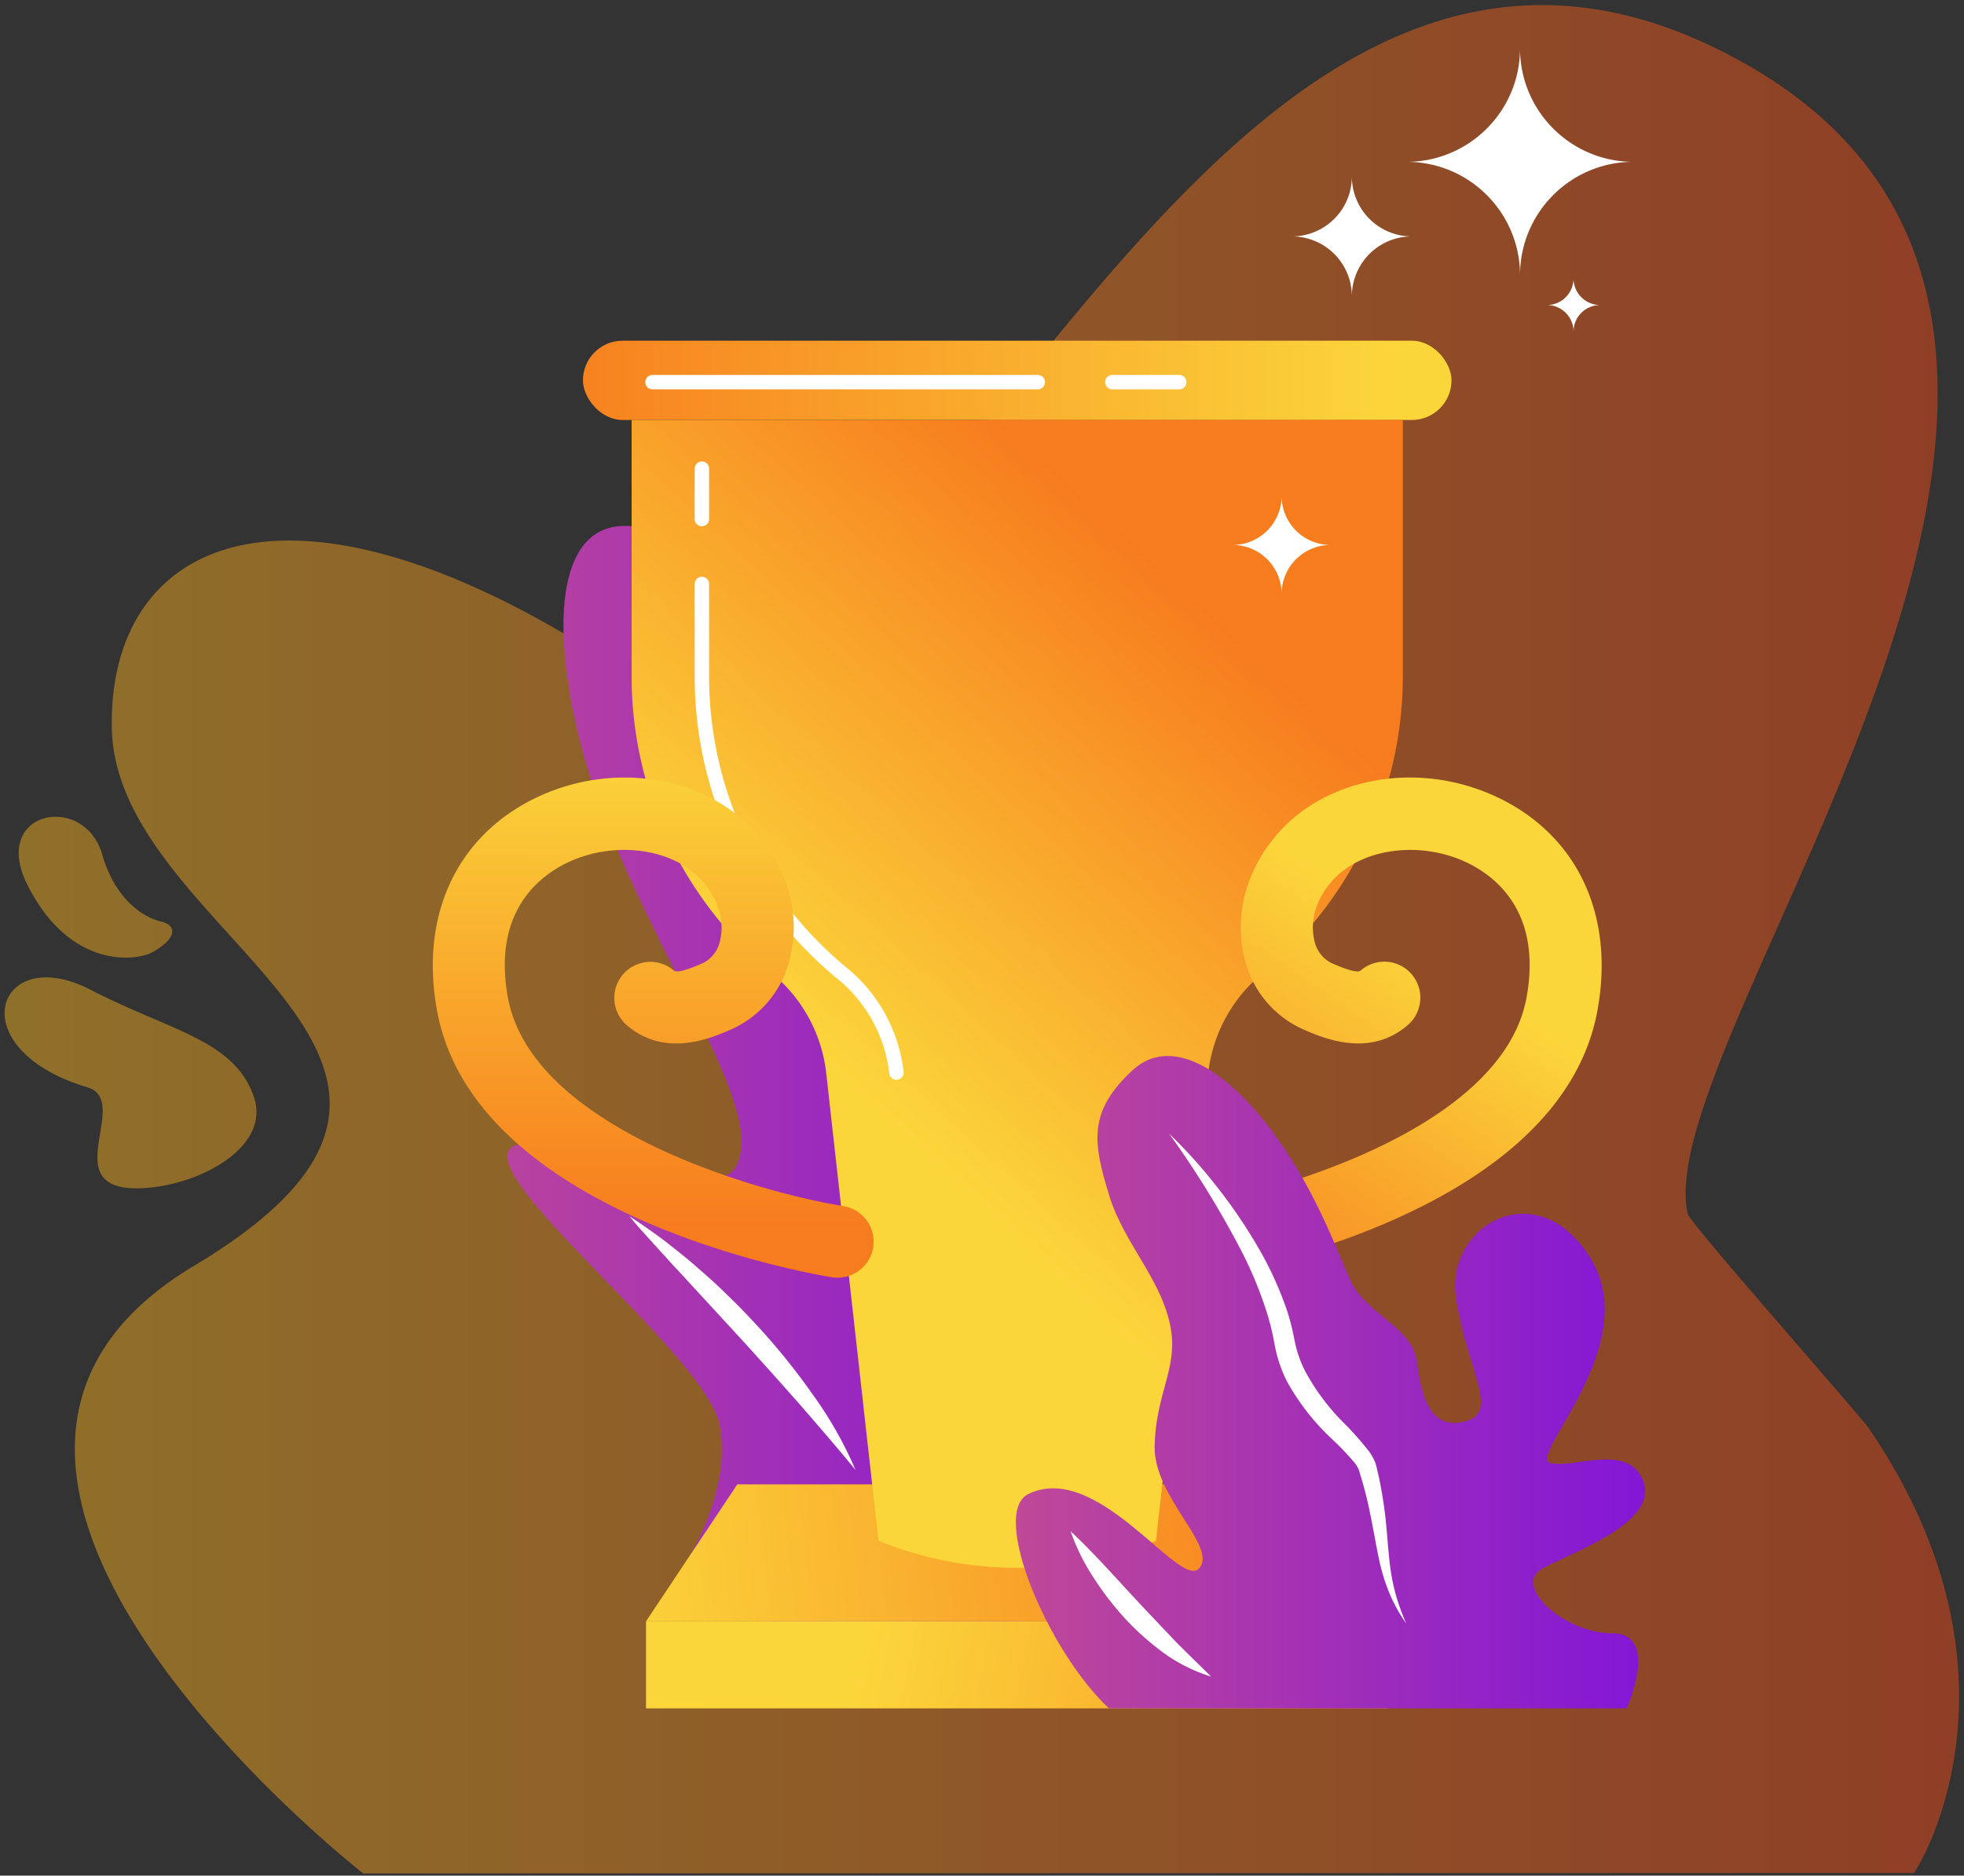 <svg xmlns="http://www.w3.org/2000/svg" width="200" height="191" viewBox="0 0 200 191">
    <rect x="0" y="0" width="200" height="191" fill="#333333" stroke="none"/>
    <defs>
        <linearGradient id="a" x1="0%" y1="50%" y2="50%">
            <stop offset="0%" stop-color="#FFBF1F"/>
            <stop offset="100%" stop-color="#FF3B15"/>
        </linearGradient>
        <linearGradient id="b" x1="0%" y1="50%" y2="50%">
            <stop offset="0%" stop-color="#C24A95"/>
            <stop offset="100%" stop-color="#8115D8"/>
        </linearGradient>
        <linearGradient id="c" x1="-6.533%" x2="92.737%" y1="51.405%" y2="49.18%">
            <stop offset="0%" stop-color="#FBD63B"/>
            <stop offset="100%" stop-color="#F77C1E"/>
        </linearGradient>
        <linearGradient id="d" x1="93.361%" x2="-6.639%" y1="50%" y2="50%">
            <stop offset="0%" stop-color="#FBD63B"/>
            <stop offset="100%" stop-color="#F77C1E"/>
        </linearGradient>
        <linearGradient id="e" x1="34.59%" x2="65.932%" y1="62.096%" y2="11.268%">
            <stop offset="0%" stop-color="#FBD63B"/>
            <stop offset="100%" stop-color="#F77C1E"/>
        </linearGradient>
        <linearGradient id="f" x1="28.27%" x2="127.406%" y1="49.491%" y2="51.812%">
            <stop offset="0%" stop-color="#FBD63B"/>
            <stop offset="100%" stop-color="#F77C1E"/>
        </linearGradient>
        <linearGradient id="g" x1="57.838%" x2="13.476%" y1="35.385%" y2="107.737%">
            <stop offset="0%" stop-color="#FBD63B"/>
            <stop offset="100%" stop-color="#F77C1E"/>
        </linearGradient>
        <linearGradient id="h" x1="50.035%" x2="49.988%" y1="-3.257%" y2="90.149%">
            <stop offset="0%" stop-color="#FBD63B"/>
            <stop offset="100%" stop-color="#F77C1E"/>
        </linearGradient>
        <linearGradient id="i" x1="0%" y1="50%" y2="50%">
            <stop offset="0%" stop-color="#C24A95"/>
            <stop offset="100%" stop-color="#8115D8"/>
        </linearGradient>
    </defs>
    <g fill="none" fill-rule="nonzero">
        <path fill="url(#a)" d="M194.903 190.713a.117.117 0 0 1-.027.02l-157.882.048-.084-.068c-1.063-.837-11.922-9.54-20.109-20.704a68.738 68.738 0 0 1-3.82-5.766 49.736 49.736 0 0 1-2.756-5.398c-4.572-10.607-4.125-21.793 9.58-29.974a64.36 64.36 0 0 0 2.842-1.794c29.837-19.961-10.866-32.076-11.26-52.924-.35-18.59 16.837-27.885 48.93-7.892 32.095 19.993 58.668-87.89 113.912-61.583 55.244 26.307-6.58 99.991-2.371 118.932.2.905 17.605 20.61 18.414 21.792 17.354 25.352 4.951 45.058 4.63 45.31zM9.217 100.789c-9.536-4.933-13.482 5.985-.329 9.93 4.732 1.42-3.71 10.917 5.92 10.26 5.787-.395 12.758-4.275 11.048-9.273-1.993-5.825-8.5-6.708-16.639-10.917zm7.25-6.922c-1.341-.297-4.586-1.764-6.055-6.85-1.836-6.35-11.432-4.49-7.618 3.096 4.356 8.661 11.136 7.76 12.759 6.84 2.726-1.548 2.255-2.79.914-3.086z" opacity=".45"/>
        <path fill="url(#b)" d="M112.564 159.84S80.268 59.65 67.79 54.513c-12.478-5.138-12.11 11.377-7.34 25.69 4.771 14.312 15.414 29.726 15.047 36.332-.367 6.606-6.239 1.835-20.185 0-13.945-1.835 16.515 20.552 17.983 28.626 1.468 8.073-5.138 16.514-5.138 16.514l26.057 9.542 18.35-11.377z"/>
        <path fill="#FFF" d="M87.119 149.687c-1.851-2.257-3.733-4.427-5.614-6.598a573.45 573.45 0 0 0-5.74-6.411l-5.834-6.341c-.477-.541-.983-1.052-1.47-1.585l-1.458-1.603c-.968-1.078-1.96-2.132-2.883-3.274 1.233.785 2.416 1.636 3.588 2.503 1.136.907 2.297 1.794 3.379 2.767a62.545 62.545 0 0 1 3.213 2.959c.518.512 1.043 1.017 1.543 1.547l1.495 1.595a68.093 68.093 0 0 1 5.47 6.824 39.628 39.628 0 0 1 4.31 7.617z"/>
        <path fill="url(#c)" d="M141.388 165.1H65.787l9.297-13.945h56.992z"/>
        <rect width="88.446" height="8.074" x="59.364" y="34.695" fill="url(#d)" rx="4.037"/>
        <path fill="url(#e)" d="M64.319 42.769v26.057a39.185 39.185 0 0 0 14.28 30.291 15.338 15.338 0 0 1 5.531 10.105l5.328 47.682a37.641 37.641 0 0 0 28.259 0l5.327-47.682a15.338 15.338 0 0 1 5.531-10.105 39.185 39.185 0 0 0 14.28-30.291V42.769H64.32z"/>
        <path fill="#FFF" d="M91.286 109.956a.734.734 0 0 1-.728-.652 14.546 14.546 0 0 0-5.27-9.621 39.898 39.898 0 0 1-14.547-30.857v-9.359a.734.734 0 0 1 1.468 0v9.359A38.435 38.435 0 0 0 86.223 98.55a16.004 16.004 0 0 1 5.793 10.59.734.734 0 0 1-.73.815zM71.475 53.595a.734.734 0 0 1-.734-.734v-5.138a.734.734 0 1 1 1.468 0v5.138a.734.734 0 0 1-.734.734z"/>
        <path fill="url(#f)" d="M65.787 165.1h75.602v8.87H65.787z"/>
        <path fill="url(#g)" d="M121.873 130.114a3.67 3.67 0 0 1-.573-7.294c8.68-1.396 31.734-7.933 34.155-21.254 1.569-8.629-3.098-12.287-6.02-13.7-4.786-2.313-10.844-1.5-13.79 1.854-1.587 1.806-2.253 3.954-1.829 5.894a3.323 3.323 0 0 0 1.724 2.435c1.724.767 2.74 1.03 3.018.784a3.67 3.67 0 0 1 4.867 5.494c-3.955 3.504-8.8 1.348-10.869.428a10.555 10.555 0 0 1-5.91-7.571c-.929-4.245.34-8.731 3.484-12.309 5.179-5.894 14.64-7.416 22.5-3.617 8.045 3.89 11.8 11.972 10.047 21.62-3.846 21.155-38.739 26.954-40.222 27.19a3.7 3.7 0 0 1-.582.046z"/>
        <path fill="url(#h)" d="M85.302 130.114a3.67 3.67 0 0 0 .573-7.294c-8.68-1.396-31.734-7.933-34.156-21.254-1.568-8.629 3.099-12.287 6.02-13.7 4.787-2.313 10.845-1.5 13.791 1.854 1.587 1.806 2.253 3.954 1.828 5.894a3.323 3.323 0 0 1-1.723 2.435c-1.725.767-2.74 1.03-3.019.784a3.67 3.67 0 0 0-4.866 5.494c3.955 3.504 8.799 1.348 10.869.428a10.555 10.555 0 0 0 5.91-7.57c.928-4.246-.341-8.732-3.485-12.31-5.178-5.894-14.64-7.416-22.5-3.617-8.045 3.89-11.8 11.972-10.046 21.62 3.846 21.155 38.738 26.954 40.222 27.19a3.7 3.7 0 0 0 .582.046z"/>
        <path fill="#FFF" d="M105.682 39.65H66.444a.734.734 0 0 1 0-1.468h39.238a.734.734 0 0 1 0 1.468zM120.087 39.65h-6.82a.734.734 0 0 1 0-1.468h6.82a.734.734 0 0 1 0 1.468z"/>
        <path fill="url(#i)" d="M112.93 173.97h52.726s3.425-7.646-1.468-7.646c-4.894 0-10.276-4.893-7.096-6.606 3.181-1.713 11.744-4.649 10.276-8.808-1.468-4.16-7.34-1.223-9.542-1.957s9.542-11.989 4.16-20.797c-5.383-8.807-14.925-3.425-13.702 4.16 1.224 7.584 4.555 11.625.734 12.478-3.7.825-4.312-3.242-4.801-6.423-.49-3.18-5.224-4.684-6.698-7.982-1.545-3.459-3.831-9.868-8.44-15.811-4.65-5.995-10-9.015-13.702-5.628-4.66 4.263-4.037 7.463-2.446 12.723 1.555 5.146 5.693 8.895 6.36 14.068.49 3.792-1.592 6.35-1.712 11.5-.122 5.26 6.484 10.275 4.527 12.477-1.958 2.202-10.276-11.01-17.372-7.585-3.972 1.918 1.958 16.026 8.197 21.837z"/>
        <path fill="#FFF" d="M119.047 115.434a51.574 51.574 0 0 1 4.766 5.278 52.942 52.942 0 0 1 4.054 5.89 35.54 35.54 0 0 1 3.084 6.544c.205.578.38 1.166.526 1.762.077.298.153.597.21.902l.18.871c.22 1.06.588 2.086 1.092 3.045a22.658 22.658 0 0 0 4.07 5.36c.86.871 1.666 1.794 2.414 2.762.21.292.39.604.534.933.076.176.138.359.183.545l.106.44c.14.585.259 1.176.37 1.768.213 1.183.394 2.372.505 3.558.112 1.185.194 2.36.319 3.516.102 1.155.296 2.3.58 3.424a22.168 22.168 0 0 0 1.168 3.313 16.73 16.73 0 0 1-1.73-3.124 20.416 20.416 0 0 1-1.053-3.445c-.486-2.347-.828-4.649-1.415-6.883-.146-.558-.3-1.114-.473-1.665l-.12-.415a.963.963 0 0 0-.055-.16.773.773 0 0 0-.056-.127c-.104-.205-.23-.4-.373-.58a29.434 29.434 0 0 0-2.35-2.454 23.806 23.806 0 0 1-4.518-5.802 13.74 13.74 0 0 1-1.235-3.606l-.165-.863c-.047-.275-.113-.548-.18-.822-.06-.274-.13-.547-.211-.818-.077-.272-.144-.547-.233-.818a40.752 40.752 0 0 0-2.623-6.37 96.895 96.895 0 0 0-7.37-11.959zM109.016 155.926c1.303 1.216 2.491 2.466 3.667 3.718l3.468 3.755 3.492 3.69c1.194 1.21 2.41 2.384 3.686 3.639a16.28 16.28 0 0 1-4.77-2.364 27.269 27.269 0 0 1-3.969-3.52 31.123 31.123 0 0 1-3.225-4.179 21.784 21.784 0 0 1-2.349-4.74zM135.438 55.495a4.987 4.987 0 0 0-4.928 4.991 4.987 4.987 0 0 0-4.932-4.99 4.993 4.993 0 0 0 4.932-4.996 4.993 4.993 0 0 0 4.928 4.995zM143.695 24.075a6.103 6.103 0 0 0-6.031 6.109 6.104 6.104 0 0 0-6.036-6.109 6.111 6.111 0 0 0 6.036-6.113 6.11 6.11 0 0 0 6.031 6.113zM162.918 31.063a2.711 2.711 0 0 0-2.68 2.713 2.711 2.711 0 0 0-2.68-2.713 2.715 2.715 0 0 0 2.68-2.716 2.714 2.714 0 0 0 2.68 2.716zM154.788 28.038c.005-6.332-5.089-11.487-11.42-11.557 6.331-.078 11.423-5.235 11.42-11.567-.004 6.33 5.083 11.485 11.411 11.567-6.328.074-11.417 5.228-11.411 11.557z"/>
    </g>
</svg>
